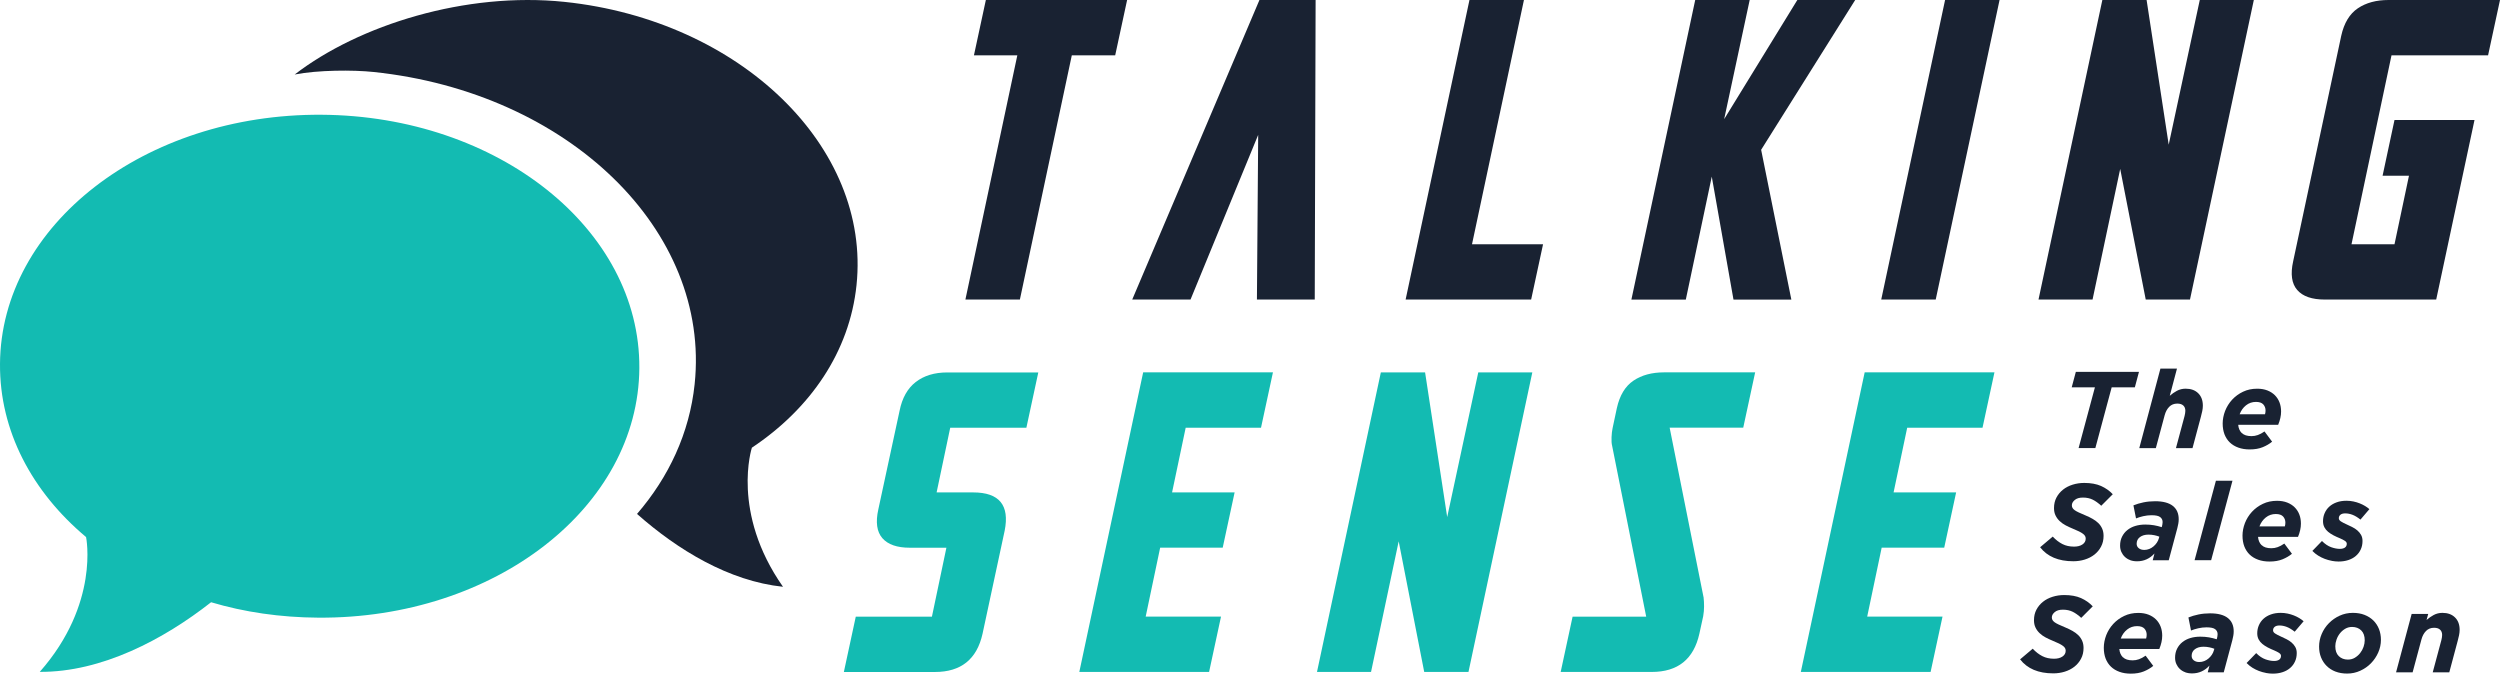 <svg xmlns="http://www.w3.org/2000/svg" id="Layer_2" viewBox="0 0 635.54 171.24"><defs><style>.cls-1{fill:#13bbb2;}.cls-2{fill:#192232;}</style></defs><g id="Layer_1-2"><g><g><path class="cls-1" d="M162.53,93.55c-.22,35.42-36.78,63.76-81.61,63.47-9.63-.06-18.82-1.4-27.26-3.92-12.04,9.45-27.82,17.8-43.55,17.7,15.3-17.35,11.77-34.27,11.77-34.27C8.14,125.01-.11,109.55,0,92.54,.22,57.23,36.78,28.89,81.72,29.17c44.83,.28,81.03,29.08,80.81,64.38Z"></path><path class="cls-2" d="M199.05,149.17c-13.73-1.44-26.77-9.37-37.11-18.52,8.08-9.37,13.34-20.55,14.65-33,4.1-39.05-32.04-74.15-81.62-79.35-5.21-.55-14.13-.51-20.06,.64C91.28,6.34,118.42-2.15,143.53,.48c44.69,4.69,77.89,36.89,74.21,72.01-1.77,16.92-11.68,31.37-26.6,41.32,0,0-5.38,16.43,7.91,35.36Z"></path></g><path class="cls-2" d="M283.5,14.06h-11.03l-13.2,62.09h-13.85l13.2-62.09h-11.03L250.62,0h35.91l-3.03,14.06Z"></path><path class="cls-2" d="M334.24,76.15h-14.71l.32-41.86-17.2,41.86h-14.82L320.17,0h14.28l-.22,76.15Z"></path><path class="cls-2" d="M373.56,0h13.85l-13.2,62.09h18.06l-3.03,14.06h-31.91L373.56,0Z"></path><path class="cls-2" d="M414.73,76.15L430.95,0h13.85l-6.49,30.29L456.91,0h14.71l-23.91,38.08,7.68,38.08h-14.71l-5.52-31.26-6.6,31.26h-13.85Z"></path><path class="cls-2" d="M494.47,0h13.85l-16.23,76.15h-13.85L494.47,0Z"></path><path class="cls-2" d="M538.99,42.94l-7.03,33.21h-13.74L534.45,0h11.25l5.62,36.78L559.22,0h13.74l-16.23,76.15h-11.25l-6.49-33.21Z"></path><path class="cls-2" d="M590.97,76.15c-3.24,0-5.57-.81-6.98-2.43-1.41-1.62-1.75-4.06-1.03-7.3l12.22-57.33c.72-3.24,2.13-5.57,4.22-6.98C601.5,.7,604.09,0,607.2,0h28.34l-3.03,14.06h-24.55l-10.17,48.03h10.93l3.68-17.42h-6.71l3.03-14.17h20.34l-9.74,45.65h-28.34Z"></path><path class="cls-1" d="M236.91,156.76l3.68-17.52h-9.3c-3.24,0-5.57-.81-6.98-2.43s-1.75-4.06-1.03-7.3l5.41-25.1c.65-3.24,2.02-5.68,4.11-7.3s4.76-2.43,8-2.43h23.15l-3.03,14.06h-19.36l-3.46,16.44h9.3c6.63,0,9.3,3.25,8,9.74l-5.62,26.18c-1.44,6.49-5.48,9.73-12.11,9.73h-23.15l3.03-14.06h19.36Z"></path><path class="cls-1" d="M323.6,94.67l-3.03,14.06h-19.15l-3.46,16.44h15.9l-3.03,14.06h-15.9l-3.68,17.52h19.15l-3.03,14.06h-32.99l16.23-76.15h32.99Z"></path><path class="cls-1" d="M355.57,137.61l-7.03,33.21h-13.74l16.23-76.15h11.25l5.62,36.78,7.9-36.78h13.74l-16.23,76.15h-11.25l-6.49-33.21Z"></path><path class="cls-1" d="M433.09,152c.07,.58,.11,1.3,.11,2.16,0,.79-.07,1.62-.22,2.49l-.97,4.44c-1.44,6.49-5.48,9.73-12.11,9.73h-23.15l3.03-14.06h18.71l-8.65-43.38c-.15-.58-.2-1.32-.16-2.22,.04-.9,.13-1.68,.27-2.33l1.08-5.08c.72-3.24,2.13-5.57,4.22-6.98,2.09-1.41,4.69-2.11,7.79-2.11h23.15l-3.03,14.06h-18.71l8.65,43.27Z"></path><path class="cls-1" d="M507.02,94.67l-3.03,14.06h-19.15l-3.46,16.44h15.9l-3.03,14.06h-15.9l-3.68,17.52h19.15l-3.03,14.06h-32.99l16.23-76.15h32.99Z"></path><g><path class="cls-2" d="M532.55,98.47h-5.89l1.05-3.93h16.05l-1.05,3.93h-5.89l-4.15,15.44h-4.26l4.15-15.44Z"></path><path class="cls-2" d="M549.21,93.71h4.21l-1.83,6.91c.54-.48,1.13-.9,1.8-1.26s1.41-.55,2.24-.55c1.33,0,2.39,.38,3.18,1.15,.79,.77,1.19,1.82,1.19,3.17,0,.42-.05,.88-.15,1.37-.1,.49-.22,.97-.35,1.45l-2.13,7.97h-4.21l2.19-8.16c.06-.2,.1-.43,.14-.68s.06-.47,.06-.65c0-.59-.18-1.04-.54-1.36s-.86-.47-1.51-.47c-.83,0-1.51,.27-2.05,.82-.54,.55-.92,1.26-1.16,2.15l-2.24,8.35h-4.21l5.37-20.2Z"></path><path class="cls-2" d="M569.91,110.08c.53,.53,1.36,.79,2.46,.79,.55,0,1.09-.09,1.61-.28,.52-.18,1.08-.49,1.69-.91l1.94,2.6c-.66,.55-1.46,1.02-2.39,1.4-.93,.38-2.03,.57-3.31,.57-1.07,0-2.03-.15-2.88-.46-.85-.3-1.57-.74-2.16-1.3-.59-.56-1.04-1.25-1.36-2.06-.31-.81-.47-1.73-.47-2.77s.21-2.13,.62-3.2c.42-1.06,1.01-2.01,1.78-2.85,.78-.84,1.7-1.52,2.78-2.03,1.08-.52,2.28-.77,3.61-.77,.96,0,1.82,.15,2.57,.44,.76,.3,1.39,.7,1.91,1.22s.91,1.13,1.18,1.83c.27,.7,.4,1.47,.4,2.3,0,.54-.06,1.09-.19,1.66-.13,.57-.31,1.14-.55,1.72h-10.16c.07,.89,.38,1.59,.91,2.12Zm5.89-4.75c.09-.31,.14-.64,.14-.97,0-.61-.19-1.12-.57-1.55-.38-.42-1-.64-1.87-.64-.96,0-1.8,.29-2.53,.87-.73,.58-1.27,1.34-1.62,2.28h6.45Z"></path><path class="cls-2" d="M518.63,139.12l3.21-2.71c.77,.83,1.6,1.46,2.46,1.9s1.85,.65,2.96,.65c.87,0,1.58-.18,2.13-.55,.55-.37,.83-.86,.83-1.47,0-.24-.05-.46-.15-.65-.1-.19-.28-.39-.53-.58-.25-.19-.59-.4-1.01-.61-.42-.21-.96-.45-1.61-.71-.63-.26-1.23-.54-1.8-.84-.57-.3-1.08-.66-1.52-1.08-.44-.42-.79-.89-1.05-1.43-.26-.53-.39-1.16-.39-1.88,0-1,.21-1.89,.62-2.67s.97-1.45,1.67-2.01,1.52-.98,2.45-1.27c.93-.29,1.91-.44,2.95-.44,1.68,0,3.1,.26,4.26,.77,1.16,.52,2.16,1.22,2.99,2.1l-2.93,2.93c-.74-.68-1.46-1.2-2.17-1.55-.71-.35-1.54-.53-2.48-.53s-1.6,.21-2.09,.62c-.49,.42-.73,.86-.73,1.34,0,.26,.05,.48,.17,.68,.11,.19,.29,.38,.55,.57,.26,.18,.6,.38,1.04,.58,.43,.2,.98,.44,1.65,.72,.67,.28,1.28,.57,1.84,.89s1.05,.67,1.47,1.08c.42,.41,.74,.88,.98,1.41,.24,.54,.36,1.15,.36,1.85,0,1.02-.21,1.92-.64,2.73-.42,.8-.99,1.48-1.69,2.03-.7,.55-1.52,.97-2.45,1.26s-1.91,.43-2.92,.43c-3.78,0-6.6-1.19-8.44-3.57Z"></path><path class="cls-2" d="M541.53,142.39c-.53-.19-.98-.47-1.36-.83-.38-.36-.67-.78-.89-1.26-.21-.48-.32-1.01-.32-1.6,0-.85,.17-1.61,.5-2.27,.33-.66,.78-1.23,1.36-1.69s1.25-.81,2.02-1.04c.77-.23,1.61-.35,2.52-.35,.81,0,1.55,.06,2.23,.18,.67,.12,1.32,.28,1.95,.48l.06-.19c.04-.17,.07-.34,.11-.51,.04-.17,.06-.37,.06-.59,0-.52-.2-.94-.61-1.26-.41-.32-1.13-.48-2.19-.48-.72,0-1.42,.08-2.12,.24-.69,.16-1.31,.35-1.84,.57l-.66-3.32c.77-.31,1.62-.57,2.55-.76,.92-.19,1.91-.29,2.96-.29,2.01,0,3.51,.4,4.51,1.19,1,.79,1.49,1.92,1.49,3.38,0,.39-.03,.77-.1,1.13-.07,.37-.14,.74-.24,1.11l-2.19,8.19h-4.07l.44-1.72c-.59,.65-1.25,1.14-1.99,1.48s-1.55,.51-2.44,.51c-.65,0-1.23-.1-1.76-.29Zm4.82-2.82c.4-.16,.76-.37,1.09-.65,.33-.28,.62-.59,.86-.95,.24-.36,.42-.74,.53-1.15l.11-.39c-.37-.15-.79-.27-1.27-.37-.48-.1-.98-.15-1.49-.15-.89,0-1.61,.21-2.17,.62-.56,.42-.84,.98-.84,1.7,0,.46,.17,.84,.53,1.13s.82,.44,1.41,.44c.44,0,.86-.08,1.26-.24Z"></path><path class="cls-2" d="M563.32,122.21h4.21l-5.42,20.2h-4.21l5.42-20.2Z"></path><path class="cls-2" d="M574.95,138.58c.53,.53,1.36,.79,2.46,.79,.55,0,1.09-.09,1.61-.28,.52-.18,1.08-.49,1.69-.91l1.94,2.6c-.66,.55-1.46,1.02-2.39,1.4-.93,.38-2.03,.57-3.31,.57-1.07,0-2.03-.15-2.88-.46-.85-.3-1.57-.74-2.16-1.3-.59-.56-1.04-1.25-1.36-2.06-.31-.81-.47-1.73-.47-2.77s.21-2.13,.62-3.2c.42-1.06,1.01-2.01,1.78-2.85,.78-.84,1.7-1.52,2.78-2.03,1.08-.52,2.28-.77,3.61-.77,.96,0,1.82,.15,2.57,.44,.76,.3,1.39,.7,1.91,1.22s.91,1.13,1.18,1.83c.27,.7,.4,1.47,.4,2.3,0,.54-.06,1.09-.19,1.66-.13,.57-.31,1.14-.55,1.72h-10.16c.07,.89,.38,1.59,.91,2.12Zm5.89-4.75c.09-.31,.14-.64,.14-.97,0-.61-.19-1.12-.57-1.55-.38-.42-1-.64-1.87-.64-.96,0-1.8,.29-2.53,.87-.73,.58-1.27,1.34-1.62,2.28h6.45Z"></path><path class="cls-2" d="M592.77,142.57c-.61-.11-1.2-.28-1.79-.5-.58-.22-1.14-.5-1.67-.83s-1.02-.73-1.47-1.19l2.44-2.52c.77,.78,1.56,1.3,2.35,1.58,.79,.28,1.52,.42,2.19,.42,.55,0,.99-.11,1.3-.33,.31-.22,.47-.54,.47-.97,0-.28-.16-.52-.47-.73s-.73-.43-1.25-.65c-.59-.24-1.14-.49-1.66-.76-.52-.27-.97-.57-1.37-.9-.4-.33-.71-.71-.94-1.15-.23-.43-.35-.95-.35-1.54,0-.74,.14-1.42,.42-2.06,.28-.64,.67-1.19,1.18-1.65,.51-.46,1.13-.83,1.87-1.09,.74-.27,1.57-.4,2.49-.4,.61,0,1.19,.06,1.76,.18,.56,.12,1.1,.28,1.6,.48,.51,.2,.97,.43,1.38,.68s.78,.51,1.09,.79l-2.27,2.66c-.72-.57-1.39-.98-2.02-1.22-.63-.24-1.25-.36-1.85-.36-.52,0-.92,.11-1.2,.33-.29,.22-.43,.53-.43,.91,0,.3,.17,.56,.51,.79,.34,.23,.83,.48,1.45,.76,.48,.22,.96,.45,1.45,.69s.93,.53,1.31,.86c.39,.33,.7,.72,.94,1.15,.24,.43,.36,.94,.36,1.51,0,.81-.15,1.54-.46,2.19-.3,.65-.72,1.19-1.26,1.65s-1.18,.8-1.92,1.04c-.75,.24-1.56,.36-2.45,.36-.55,0-1.13-.06-1.74-.17Z"></path><path class="cls-2" d="M513.54,167.62l3.21-2.71c.77,.83,1.6,1.46,2.46,1.9s1.85,.65,2.96,.65c.87,0,1.58-.18,2.13-.55,.55-.37,.83-.86,.83-1.47,0-.24-.05-.46-.15-.65-.1-.19-.28-.39-.53-.58-.25-.19-.59-.4-1.01-.61-.42-.21-.96-.45-1.61-.71-.63-.26-1.23-.54-1.8-.84-.57-.3-1.08-.66-1.52-1.08-.44-.42-.79-.89-1.05-1.43-.26-.53-.39-1.16-.39-1.88,0-1,.21-1.89,.62-2.67s.97-1.45,1.67-2.01,1.52-.98,2.45-1.27c.93-.29,1.91-.44,2.95-.44,1.68,0,3.1,.26,4.26,.77,1.16,.52,2.16,1.22,2.99,2.1l-2.93,2.93c-.74-.68-1.46-1.2-2.17-1.55-.71-.35-1.54-.53-2.48-.53s-1.6,.21-2.09,.62c-.49,.42-.73,.86-.73,1.34,0,.26,.05,.48,.17,.68,.11,.19,.29,.38,.55,.57,.26,.18,.6,.38,1.04,.58,.43,.2,.98,.44,1.65,.72,.67,.28,1.28,.57,1.84,.89s1.05,.67,1.47,1.08c.42,.41,.74,.88,.98,1.41,.24,.54,.36,1.15,.36,1.85,0,1.02-.21,1.92-.64,2.73-.42,.8-.99,1.48-1.69,2.03-.7,.55-1.52,.97-2.45,1.26s-1.91,.43-2.92,.43c-3.78,0-6.6-1.19-8.44-3.57Z"></path><path class="cls-2" d="M539.69,167.08c.53,.53,1.36,.79,2.46,.79,.55,0,1.09-.09,1.61-.28,.52-.18,1.08-.49,1.69-.91l1.94,2.6c-.66,.55-1.46,1.02-2.39,1.4-.93,.38-2.03,.57-3.31,.57-1.07,0-2.03-.15-2.88-.46-.85-.3-1.57-.74-2.16-1.3-.59-.56-1.04-1.25-1.36-2.06-.31-.81-.47-1.73-.47-2.77s.21-2.13,.62-3.2c.42-1.06,1.01-2.01,1.78-2.85,.78-.84,1.7-1.52,2.78-2.03,1.08-.52,2.28-.77,3.61-.77,.96,0,1.82,.15,2.57,.44,.76,.3,1.39,.7,1.91,1.22s.91,1.13,1.18,1.83c.27,.7,.4,1.47,.4,2.3,0,.54-.06,1.09-.19,1.66-.13,.57-.31,1.14-.55,1.72h-10.16c.07,.89,.38,1.59,.91,2.12Zm5.89-4.75c.09-.31,.14-.64,.14-.97,0-.61-.19-1.12-.57-1.55-.38-.42-1-.64-1.87-.64-.96,0-1.8,.29-2.53,.87-.73,.58-1.27,1.34-1.62,2.28h6.45Z"></path><path class="cls-2" d="M555.51,170.89c-.53-.19-.98-.47-1.36-.83-.38-.36-.67-.78-.89-1.26-.21-.48-.32-1.01-.32-1.6,0-.85,.17-1.61,.5-2.27,.33-.66,.78-1.23,1.36-1.69s1.25-.81,2.02-1.04c.77-.23,1.61-.35,2.52-.35,.81,0,1.55,.06,2.23,.18,.67,.12,1.32,.28,1.95,.48l.06-.19c.04-.17,.07-.34,.11-.51,.04-.17,.06-.37,.06-.59,0-.52-.2-.94-.61-1.26-.41-.32-1.13-.48-2.19-.48-.72,0-1.42,.08-2.12,.24-.69,.16-1.31,.35-1.84,.57l-.66-3.32c.77-.31,1.62-.57,2.55-.76,.92-.19,1.91-.29,2.96-.29,2.01,0,3.51,.4,4.51,1.19,1,.79,1.49,1.92,1.49,3.38,0,.39-.03,.77-.1,1.13-.07,.37-.14,.74-.24,1.11l-2.19,8.19h-4.07l.44-1.72c-.59,.65-1.25,1.14-1.99,1.48s-1.55,.51-2.44,.51c-.65,0-1.23-.1-1.76-.29Zm4.82-2.82c.4-.16,.76-.37,1.09-.65,.33-.28,.62-.59,.86-.95,.24-.36,.42-.74,.53-1.15l.11-.39c-.37-.15-.79-.27-1.27-.37-.48-.1-.98-.15-1.49-.15-.89,0-1.61,.21-2.17,.62-.56,.42-.84,.98-.84,1.7,0,.46,.17,.84,.53,1.13s.82,.44,1.41,.44c.44,0,.86-.08,1.26-.24Z"></path><path class="cls-2" d="M576.05,171.07c-.61-.11-1.2-.28-1.79-.5-.58-.22-1.14-.5-1.67-.83s-1.02-.73-1.47-1.19l2.44-2.52c.77,.78,1.56,1.3,2.35,1.58,.79,.28,1.52,.42,2.19,.42,.55,0,.99-.11,1.3-.33,.31-.22,.47-.54,.47-.97,0-.28-.16-.52-.47-.73s-.73-.43-1.25-.65c-.59-.24-1.14-.49-1.66-.76-.52-.27-.97-.57-1.37-.9-.4-.33-.71-.71-.94-1.15-.23-.43-.35-.95-.35-1.54,0-.74,.14-1.42,.42-2.06,.28-.64,.67-1.19,1.18-1.65,.51-.46,1.13-.83,1.87-1.09,.74-.27,1.57-.4,2.49-.4,.61,0,1.19,.06,1.76,.18,.56,.12,1.1,.28,1.6,.48,.51,.2,.97,.43,1.38,.68s.78,.51,1.09,.79l-2.27,2.66c-.72-.57-1.39-.98-2.02-1.22-.63-.24-1.25-.36-1.85-.36-.52,0-.92,.11-1.2,.33-.29,.22-.43,.53-.43,.91,0,.3,.17,.56,.51,.79,.34,.23,.83,.48,1.45,.76,.48,.22,.96,.45,1.45,.69s.93,.53,1.31,.86c.39,.33,.7,.72,.94,1.15,.24,.43,.36,.94,.36,1.51,0,.81-.15,1.54-.46,2.19-.3,.65-.72,1.19-1.26,1.65s-1.18,.8-1.92,1.04c-.75,.24-1.56,.36-2.45,.36-.55,0-1.13-.06-1.74-.17Z"></path><path class="cls-2" d="M593.72,170.73c-.88-.34-1.62-.82-2.24-1.43-.62-.61-1.09-1.33-1.43-2.17s-.5-1.76-.5-2.75c0-1.11,.22-2.18,.66-3.21,.44-1.03,1.05-1.95,1.83-2.74,.77-.79,1.68-1.43,2.73-1.91,1.04-.48,2.16-.72,3.36-.72,1.11,0,2.1,.17,2.97,.51,.88,.34,1.62,.82,2.24,1.42,.62,.61,1.09,1.33,1.43,2.17,.33,.84,.5,1.76,.5,2.75,0,1.11-.23,2.18-.68,3.21-.45,1.03-1.07,1.95-1.84,2.74-.77,.79-1.68,1.43-2.73,1.91-1.04,.48-2.15,.72-3.33,.72-1.11,0-2.1-.17-2.98-.51Zm4.93-3.53c.53-.32,.97-.71,1.34-1.18s.66-1,.86-1.57c.2-.58,.3-1.13,.3-1.67,0-1.1-.3-1.94-.89-2.52-.59-.58-1.37-.88-2.33-.88-.65,0-1.23,.16-1.76,.47-.53,.32-.97,.71-1.34,1.18s-.66,1-.86,1.59c-.2,.58-.3,1.14-.3,1.66,0,1.1,.29,1.94,.89,2.52,.59,.58,1.37,.88,2.32,.88,.65,0,1.23-.16,1.76-.47Z"></path><path class="cls-2" d="M613.08,156.07h4.21l-.42,1.54c.54-.48,1.13-.9,1.8-1.26s1.41-.55,2.24-.55c1.33,0,2.39,.38,3.18,1.15,.79,.77,1.19,1.82,1.19,3.17,0,.42-.05,.88-.15,1.37-.1,.49-.22,.97-.35,1.45l-2.13,7.97h-4.21l2.19-8.16c.06-.2,.1-.43,.14-.68s.06-.47,.06-.65c0-.59-.18-1.04-.54-1.36s-.86-.47-1.51-.47c-.83,0-1.51,.27-2.05,.82-.54,.55-.92,1.26-1.16,2.15l-2.24,8.35h-4.21l3.96-14.83Z"></path></g></g></g></svg>